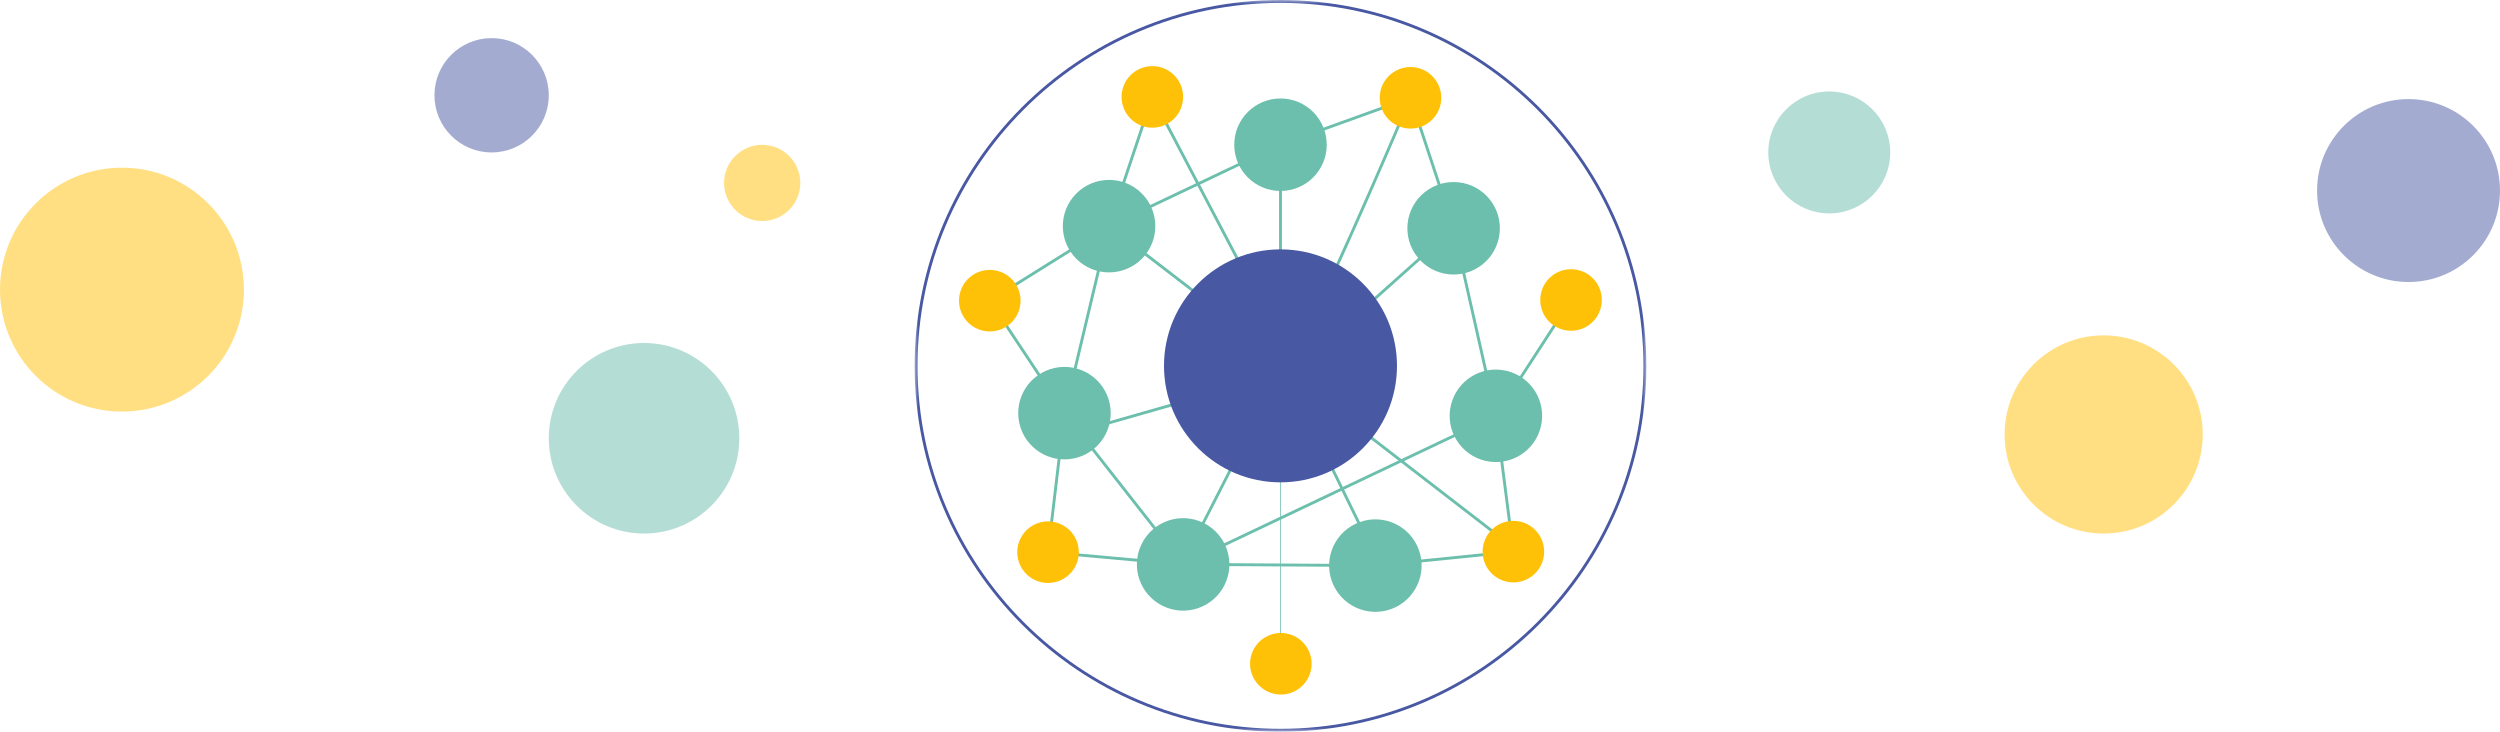 <?xml version="1.0" encoding="UTF-8"?>
<svg width="328px" height="96px" viewBox="0 0 328 96" version="1.1" xmlns="http://www.w3.org/2000/svg" xmlns:xlink="http://www.w3.org/1999/xlink">
    <title>5C688B5E-8BB5-4E02-876B-B8BF08296E49@1x</title>
    <defs>
        <polygon id="path-1" points="0 0 96 0 96 96 0 96"></polygon>
    </defs>
    <g id="1722-Tarifas-Consultas" stroke="none" stroke-width="1" fill="none" fill-rule="evenodd">
        <g id="Reservar-cita" transform="translate(-168, -796)">
            <g id="eimmi" transform="translate(168, 796)">
                <g id="Group-48" transform="translate(120, 0)">
                    <polygon id="Fill-1" fill="#6BBFAC" points="47.95 87 48.05 87 48.05 49 47.95 49"></polygon>
                    <polygon id="Fill-2" fill="#6BBFAC" points="35.334 74 35 73.828 47.666 49 48 49.172"></polygon>
                    <polygon id="Fill-3" fill="#6BBFAC" points="60.699 74 48 48 79 71.925 78.77 72.228 49.053 49.293 61.037 73.831"></polygon>
                    <g id="Group-47">
                        <path d="M48.099,49.221 L47.994,48.855 C49.345,48.47 58.834,27.057 64.883,12.759 L65.233,12.906 C63.685,16.564 50.058,48.661 48.099,49.221" id="Fill-4" fill="#6BBFAC"></path>
                        <polygon id="Fill-6" fill="#6BBFAC" points="25.592 29.843 25.429 29.5 47.918 18.816 48.082 19.159"></polygon>
                        <polygon id="Fill-8" fill="#6BBFAC" points="21.595 56.789 21.49 56.423 49.881 48.317 70.588 29.81 70.841 30.093 50.069 48.658 50.027 48.67"></polygon>
                        <polygon id="Fill-10" fill="#6BBFAC" points="35.172 74.286 19.453 54.251 19.474 54.161 25.394 29.342 49.404 47.808 31.019 12.803 31.355 12.626 50.546 49.166 25.627 30.001 19.865 54.16 35.283 73.813 76.132 54.407 85.96 39.255 86.279 39.462 76.392 54.704 76.343 54.728"></polygon>
                        <polygon id="Fill-12" fill="#6BBFAC" points="60.469 74.395 35.226 74.239 17.291 72.618 19.462 54.252 9.594 39.392 9.76 39.288 25.352 29.546 31.007 12.654 31.367 12.775 25.669 29.796 25.611 29.832 10.127 39.507 19.856 54.159 19.847 54.228 17.714 72.275 35.244 73.86 60.45 74.016 78.342 72.205 76.073 54.58 70.53 29.993 64.939 13.077 48.19 19.121 48.19 48 47.81 48 47.81 18.854 65.177 12.587 70.895 29.892 76.447 54.514 78.769 72.544"></polygon>
                        <path d="M32.716,48 C32.716,39.559 39.559,32.716 48,32.716 C56.441,32.716 63.284,39.559 63.284,48 C63.284,56.441 56.441,63.284 48,63.284 C39.559,63.284 32.716,56.441 32.716,48" id="Fill-14" fill="#4858A3"></path>
                        <path d="M41.933,18.988 C41.933,15.637 44.649,12.92 48,12.92 C51.351,12.92 54.068,15.637 54.068,18.988 C54.068,22.339 51.351,25.055 48,25.055 C44.649,25.055 41.933,22.339 41.933,18.988" id="Fill-16" fill="#6BBFAC"></path>
                        <path d="M66.94,25.201 C69.564,23.116 73.38,23.553 75.465,26.177 C77.55,28.8 77.113,32.617 74.489,34.702 C71.866,36.786 68.049,36.349 65.965,33.726 C63.88,31.102 64.317,27.286 66.94,25.201" id="Fill-18" fill="#6BBFAC"></path>
                        <path d="M77.633,48.646 C80.897,49.403 82.93,52.663 82.173,55.927 C81.415,59.191 78.155,61.223 74.891,60.466 C71.627,59.709 69.594,56.449 70.352,53.185 C71.109,49.921 74.369,47.888 77.633,48.646" id="Fill-20" fill="#6BBFAC"></path>
                        <path d="M65.93,71.602 C67.367,74.629 66.079,78.248 63.053,79.686 C60.026,81.124 56.407,79.836 54.969,76.809 C53.531,73.783 54.819,70.163 57.846,68.726 C60.872,67.288 64.492,68.575 65.93,71.602" id="Fill-22" fill="#6BBFAC"></path>
                        <path d="M40.675,76.721 C39.2,79.729 35.565,80.973 32.556,79.497 C29.548,78.022 28.304,74.387 29.78,71.378 C31.255,68.37 34.89,67.127 37.899,68.602 C40.907,70.077 42.15,73.712 40.675,76.721" id="Fill-24" fill="#6BBFAC"></path>
                        <path d="M20.957,60.132 C17.683,60.849 14.449,58.777 13.732,55.503 C13.015,52.23 15.088,48.995 18.361,48.278 C21.635,47.562 24.869,49.635 25.586,52.908 C26.303,56.181 24.23,59.416 20.957,60.132" id="Fill-26" fill="#6BBFAC"></path>
                        <path d="M21.677,34.375 C19.08,32.258 18.69,28.436 20.807,25.838 C22.924,23.241 26.746,22.851 29.344,24.968 C31.941,27.085 32.331,30.907 30.214,33.504 C28.097,36.102 24.275,36.491 21.677,34.375" id="Fill-28" fill="#6BBFAC"></path>
                        <path d="M28.636,15.845 C26.907,14.436 26.647,11.892 28.057,10.163 C29.466,8.434 32.009,8.175 33.739,9.584 C35.468,10.993 35.727,13.537 34.318,15.266 C32.909,16.995 30.365,17.255 28.636,15.845" id="Fill-30" fill="#FFC107"></path>
                        <path d="M61.019,12.795 C61.04,10.565 62.865,8.773 65.095,8.794 C67.326,8.815 69.117,10.639 69.096,12.87 C69.076,15.1 67.251,16.892 65.02,16.871 C62.79,16.85 60.999,15.025 61.019,12.795" id="Fill-32" fill="#FFC107"></path>
                        <path d="M83.626,36.181 C85.381,34.805 87.92,35.111 89.297,36.866 C90.674,38.621 90.367,41.16 88.612,42.536 C86.857,43.913 84.319,43.607 82.942,41.852 C81.565,40.097 81.871,37.558 83.626,36.181" id="Fill-34" fill="#FFC107"></path>
                        <path d="M79.48,68.443 C81.651,68.954 82.998,71.128 82.487,73.299 C81.976,75.47 79.802,76.817 77.631,76.306 C75.459,75.795 74.113,73.621 74.624,71.45 C75.135,69.278 77.309,67.932 79.48,68.443" id="Fill-36" fill="#FFC107"></path>
                        <path d="M51.694,85.353 C52.652,87.368 51.794,89.777 49.779,90.734 C47.765,91.691 45.356,90.834 44.399,88.819 C43.441,86.805 44.299,84.395 46.313,83.438 C48.328,82.481 50.737,83.338 51.694,85.353" id="Fill-38" fill="#FFC107"></path>
                        <path d="M21.134,74.214 C20.159,76.219 17.742,77.054 15.736,76.079 C13.73,75.103 12.895,72.686 13.871,70.68 C14.847,68.674 17.264,67.839 19.269,68.815 C21.275,69.791 22.11,72.208 21.134,74.214" id="Fill-40" fill="#FFC107"></path>
                        <path d="M10.749,43.389 C8.573,43.88 6.411,42.514 5.92,40.338 C5.43,38.162 6.796,36 8.972,35.509 C11.148,35.019 13.309,36.385 13.8,38.561 C14.291,40.737 12.925,42.899 10.749,43.389" id="Fill-42" fill="#FFC107"></path>
                        <g id="Group-46">
                            <mask id="mask-2" fill="white">
                                <use xlink:href="#path-1"></use>
                            </mask>
                            <g id="Clip-45"></g>
                            <path d="M48,0.38 C21.742,0.38 0.38,21.742 0.38,48 C0.38,74.258 21.742,95.62 48,95.62 C74.258,95.62 95.62,74.258 95.62,48 C95.62,21.742 74.258,0.38 48,0.38 M48,96 C21.533,96 0,74.467 0,48 C0,21.533 21.533,0 48,0 C74.467,0 96,21.533 96,48 C96,74.467 74.467,96 48,96" id="Fill-44" fill="#4858A3" mask="url(#mask-2)"></path>
                        </g>
                    </g>
                </g>
                <circle id="Oval" fill-opacity="0.5" fill="#FFC107" cx="276" cy="57" r="13"></circle>
                <circle id="Oval-Copy" fill-opacity="0.5" fill="#FFC107" cx="16" cy="38" r="16"></circle>
                <circle id="Oval-Copy-16" fill-opacity="0.5" fill="#FFC107" cx="100" cy="24" r="5"></circle>
                <circle id="Oval-Copy-4" fill-opacity="0.5" fill="#6BBFAC" cx="84.5" cy="57.5" r="12.5"></circle>
                <circle id="Oval-Copy-11" fill-opacity="0.5" fill="#4858A3" cx="64.5" cy="12.5" r="7.5"></circle>
                <circle id="Oval-Copy-14" fill-opacity="0.5" fill="#4858A3" cx="316" cy="25" r="12"></circle>
                <circle id="Oval-Copy-10" fill-opacity="0.5" fill="#6BBFAC" cx="240" cy="20" r="8"></circle>
            </g>
        </g>
    </g>
</svg>